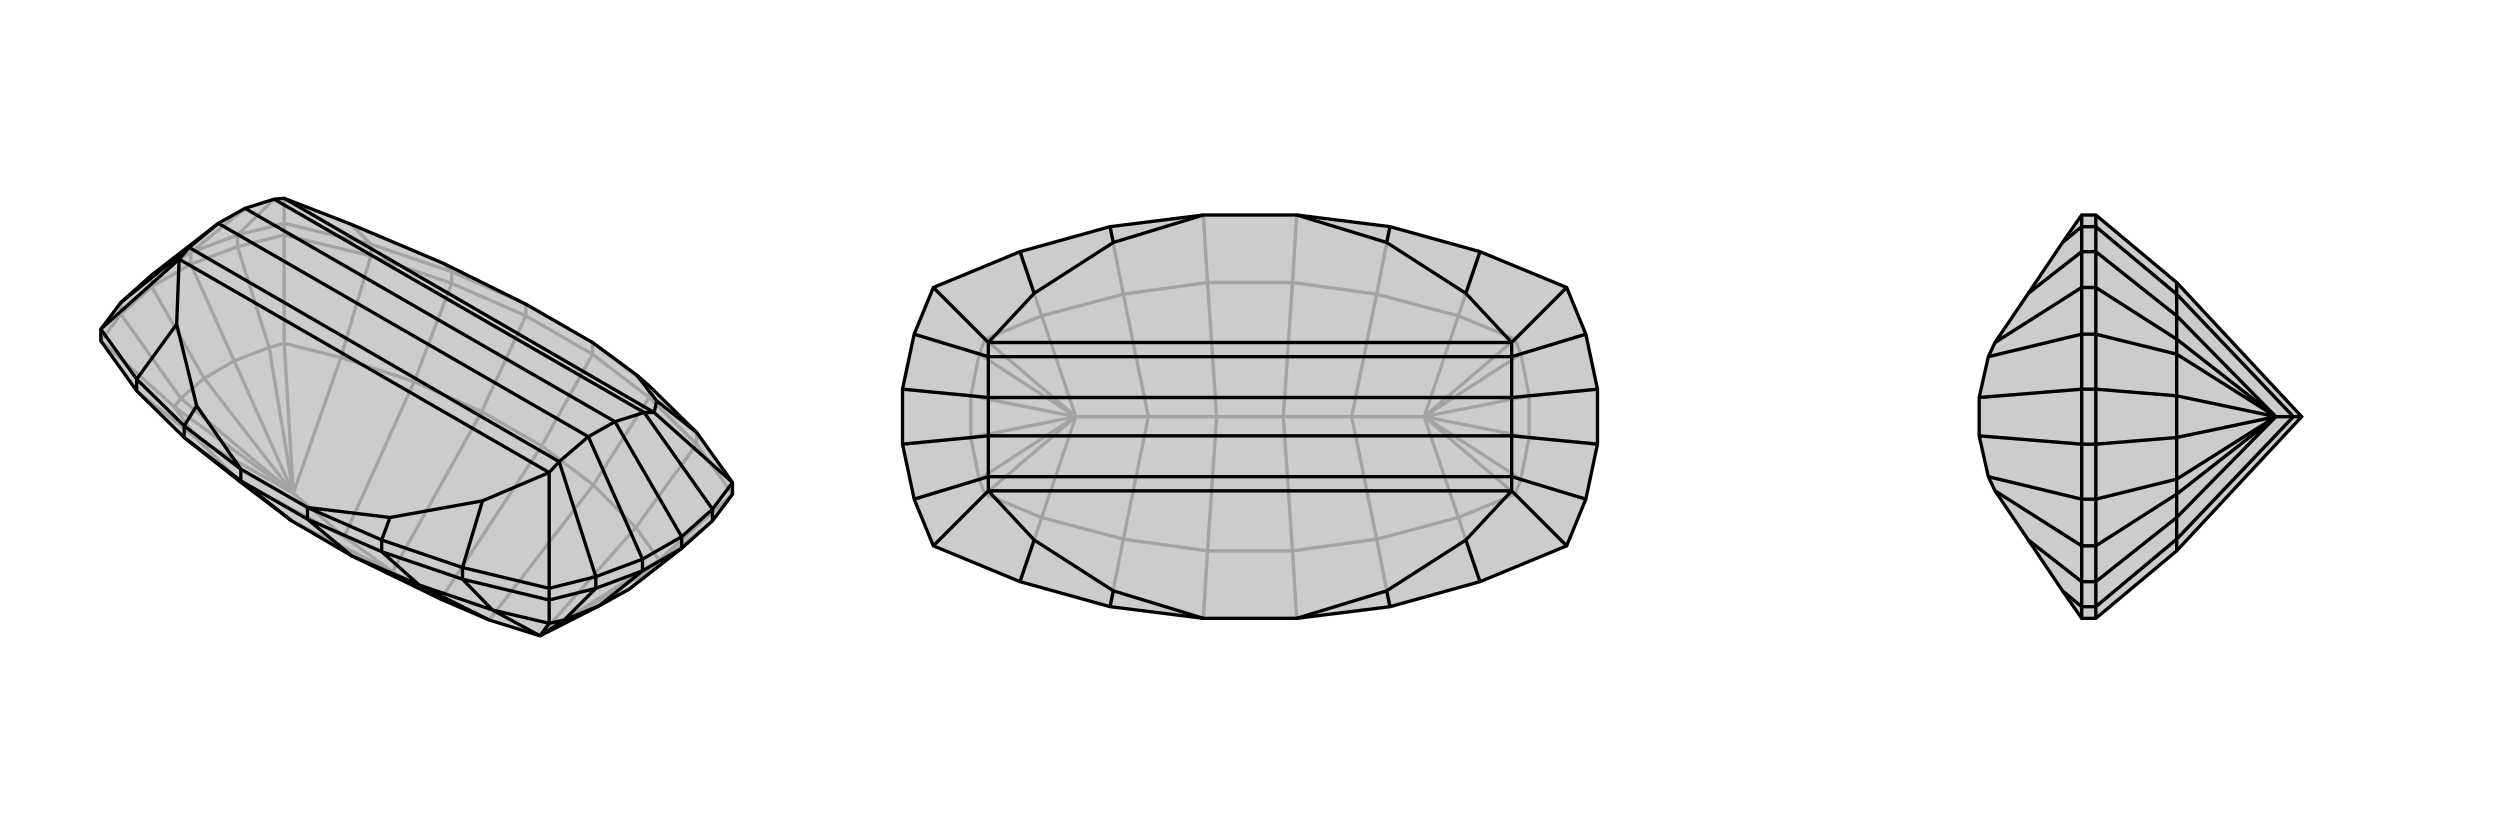 <svg xmlns="http://www.w3.org/2000/svg" viewBox="0 0 3000 1000">
    <g stroke="currentColor" stroke-width="4" fill="none" transform="translate(0 -11)">
        <path fill="currentColor" stroke="none" fill-opacity=".2" d="M779,474L836,530L879,590L879,604L855,636L818,669L755,718L719,738L648,774L587,755L529,730L422,678L350,636L288,589L221,536L164,480L121,420L121,406L145,374L182,341L262,279L294,261L329,250L341,249L421,280L532,327L631,376L711,422L764,461z" />
<path stroke-opacity=".2" d="M532,327L542,337M421,280L445,304M341,249L341,279M329,250L285,293M294,261L229,314M542,337L631,376M779,474L711,422M542,337L445,304M542,337L542,351M779,474L779,488M445,304L341,279M445,304L445,318M836,530L836,544M341,279L285,293M341,279L341,293M145,374L145,388M285,293L229,314M285,293L285,307M182,341L229,314M182,341L182,355M229,314L229,328M631,376L631,390M711,422L711,436M711,436L631,390M711,436L779,488M711,436L650,546M631,390L542,351M631,390L578,505M779,488L836,544M779,488L712,593M542,351L445,318M542,351L497,469M836,544L879,604M836,544L763,644M445,318L341,293M445,318L409,440M164,480L237,538M879,604L791,683M341,293L285,307M341,293L341,423M121,420L145,388M121,420L209,499M855,636L783,693M285,307L229,328M285,307L323,428M145,388L182,355M145,388L217,489M182,355L229,328M229,328L281,444M182,355L245,465M650,546L578,505M529,730L471,697M650,546L712,593M650,546L529,730M578,505L497,469M578,505L471,697M350,636L471,697M471,697L413,655M712,593L763,644M587,755L712,593M497,469L409,440M497,469L413,655M288,589L237,538M413,655L288,589M413,655L352,603M763,644L791,683M763,644L648,774M409,440L341,423M409,440L352,603M237,538L209,499M237,538L352,603M791,683L783,693M648,774L791,683M341,423L323,428M341,423L352,603M209,499L217,489M352,603L209,499M783,693L755,718M648,774L783,693M323,428L281,444M352,603L323,428M217,489L245,465M352,603L217,489M648,774L755,718M281,444L245,465M352,603L281,444M352,603L245,465" />
<path d="M779,474L836,530L879,590L879,604L855,636L818,669L755,718L719,738L648,774L587,755L529,730L422,678L350,636L288,589L221,536L164,480L121,420L121,406L145,374L182,341L262,279L294,261L329,250L341,249L421,280L532,327L631,376L711,422L764,461z" />
<path d="M468,632L458,659M236,498L221,522M788,492L836,530M579,612L555,692M212,400L164,466M785,506L879,590M659,578L659,717M215,322L121,406M773,506L855,622M671,565L715,703M227,308L145,374M738,517L818,655M706,535L771,682M764,461L788,492M788,492L785,506M468,632L369,620M236,498L289,574M468,632L579,612M236,498L212,400M579,612L659,578M212,400L215,322M785,506L773,506M785,506L341,249M659,578L671,565M215,322L227,308M659,578L215,322M773,506L738,517M773,506L329,250M671,565L706,535M227,308L262,279M671,565L227,308M738,517L706,535M738,517L294,261M706,535L262,279M221,522L289,574M458,659L369,620M221,522L164,466M221,522L221,536M458,659L555,692M458,659L458,673M164,466L121,406M164,466L164,480M555,692L659,717M555,692L555,706M879,590L855,622M659,717L715,703M659,717L659,731M855,622L818,655M855,622L855,636M715,703L771,682M715,703L715,717M818,655L771,682M818,655L818,669M771,682L771,696M289,574L369,620M289,574L289,588M369,620L369,634M369,634L289,588M369,634L458,673M369,634L422,678M289,588L221,536M289,588L350,636M458,673L555,706M458,673L503,713M555,706L659,731M555,706L591,743M659,731L715,717M659,731L659,759M715,717L771,696M715,717L677,755M818,669L771,696M771,696L719,738M422,678L503,713M503,713L591,743M503,713L587,755M591,743L659,759M591,743L648,774M659,759L677,755M659,759L648,774M677,755L719,738M648,774L677,755" />
    </g>
    <g stroke="currentColor" stroke-width="4" fill="none" transform="translate(1000 0)">
        <path fill="currentColor" stroke="none" fill-opacity=".2" d="M444,742L556,742L668,728L776,698L880,655L903,599L917,533L917,467L903,401L880,345L776,302L668,272L556,258L444,258L332,272L224,302L120,345L97,401L83,467L83,533L97,599L120,655L224,698L332,728z" />
<path stroke-opacity=".2" d="M556,742L551,661M556,258L551,339M444,258L449,339M444,742L449,661M668,728L652,647M668,272L652,353M332,272L348,353M332,728L348,647M776,698L750,621M776,302L750,379M224,302L250,379M224,698L250,621M880,655L818,593M880,345L818,407M120,345L182,407M120,655L182,593M903,599L825,575M903,401L825,425M97,401L175,425M97,599L175,575M917,533L835,525M917,467L835,475M83,467L165,475M83,533L165,525M551,661L449,661M551,339L449,339M540,500L460,500M551,661L652,647M551,661L540,500M551,339L652,353M551,339L540,500M540,500L622,500M449,339L348,353M449,339L460,500M449,661L348,647M449,661L460,500M460,500L378,500M652,647L750,621M652,647L622,500M652,353L750,379M622,500L652,353M622,500L709,500M348,353L250,379M348,353L378,500M348,647L250,621M378,500L348,647M378,500L291,500M750,621L818,593M750,621L709,500M750,379L818,407M750,379L709,500M250,379L182,407M250,379L291,500M250,621L182,593M250,621L291,500M818,593L825,575M818,593L709,500M818,407L825,425M709,500L818,407M182,407L175,425M182,407L291,500M182,593L175,575M291,500L182,593M825,575L835,525M709,500L825,575M825,425L835,475M709,500L825,425M175,425L165,475M291,500L175,425M175,575L165,525M291,500L175,575M835,525L835,475M709,500L835,525M709,500L835,475M165,475L165,525M291,500L165,475M291,500L165,525" />
<path d="M444,742L556,742L668,728L776,698L880,655L903,599L917,533L917,467L903,401L880,345L776,302L668,272L556,258L444,258L332,272L224,302L120,345L97,401L83,467L83,533L97,599L120,655L224,698L332,728z" />
<path d="M664,291L668,272M664,709L668,728M336,709L332,728M336,291L332,272M759,352L776,302M759,648L776,698M241,648L224,698M241,352L224,302M814,411L880,345M814,589L880,655M186,589L120,655M186,411L120,345M814,428L903,401M814,572L903,599M186,572L97,599M186,428L97,401M814,477L917,467M814,523L917,533M186,523L83,533M186,477L83,467M664,291L556,258M336,291L444,258M664,291L759,352M336,291L241,352M759,352L814,411M241,352L186,411M664,709L556,742M336,709L444,742M664,709L759,648M336,709L241,648M759,648L814,589M241,648L186,589M814,411L814,428M186,411L186,428M814,411L186,411M814,589L814,572M186,589L186,572M814,589L186,589M814,428L814,477M186,428L186,477M814,428L186,428M814,572L814,523M186,572L186,523M814,572L186,572M814,477L814,523M186,523L186,477M814,477L186,477M814,523L186,523" />
    </g>
    <g stroke="currentColor" stroke-width="4" fill="none" transform="translate(2000 0)">
        <path fill="currentColor" stroke="none" fill-opacity=".2" d="M434,352L394,411L386,428L375,477L375,523L386,572L394,589L434,648L475,709L498,742L515,742L612,661L762,500L612,339L515,258L498,258L475,291z" />
<path stroke-opacity=".2" d="M475,709L498,728M475,291L498,272M434,648L498,698M434,352L498,302M394,589L498,655M394,411L498,345M386,572L498,599M386,428L498,401M375,523L498,533M375,477L498,467M498,728L498,742M498,272L498,258M498,728L498,698M498,728L515,728M498,272L498,302M498,272L515,272M498,698L498,655M498,698L515,698M498,302L498,345M498,302L515,302M498,655L498,599M498,655L515,655M498,345L498,401M498,345L515,345M498,599L498,533M498,599L515,599M498,401L498,467M498,401L515,401M498,533L498,467M498,533L515,533M498,467L515,467M515,258L515,272M515,742L515,728M515,272L515,302M515,272L612,353M515,728L515,698M515,728L612,647M515,302L515,345M515,302L612,379M515,698L515,655M515,698L612,621M515,345L515,401M515,345L612,407M515,655L515,599M515,655L612,593M515,401L515,467M515,401L612,425M515,599L515,533M515,599L612,575M515,533L515,467M515,467L612,475M515,533L612,525M612,339L612,353M612,661L612,647M762,500L752,500M612,353L612,379M612,353L752,500M612,647L612,621M752,500L612,647M752,500L731,500M612,379L612,407M612,379L731,500M612,621L612,593M612,621L731,500M612,407L612,425M612,407L731,500M612,593L612,575M731,500L612,593M612,425L612,475M731,500L612,425M612,575L612,525M731,500L612,575M612,475L612,525M731,500L612,475M731,500L612,525" />
<path d="M434,352L394,411L386,428L375,477L375,523L386,572L394,589L434,648L475,709L498,742L515,742L612,661L762,500L612,339L515,258L498,258L475,291z" />
<path d="M475,291L498,272M475,709L498,728M434,352L498,302M434,648L498,698M394,411L498,345M394,589L498,655M386,428L498,401M386,572L498,599M375,477L498,467M375,523L498,533M498,272L498,258M498,728L498,742M498,272L498,302M498,272L515,272M498,728L498,698M498,728L515,728M498,302L498,345M498,302L515,302M498,698L498,655M498,698L515,698M498,345L498,401M498,345L515,345M498,655L498,599M498,655L515,655M498,401L498,467M498,401L515,401M498,599L498,533M498,599L515,599M498,467L498,533M498,467L515,467M498,533L515,533M515,742L515,728M515,258L515,272M515,728L515,698M515,728L612,647M515,272L515,302M515,272L612,353M515,698L515,655M515,698L612,621M515,302L515,345M515,302L612,379M515,655L515,599M515,655L612,593M515,345L515,401M515,345L612,407M515,599L515,533M515,599L612,575M515,401L515,467M515,401L612,425M515,467L515,533M515,533L612,525M515,467L612,475M612,661L612,647M612,339L612,353M762,500L752,500M612,647L612,621M612,647L752,500M612,353L612,379M752,500L612,353M752,500L731,500M612,621L612,593M612,621L731,500M612,379L612,407M612,379L731,500M612,593L612,575M612,593L731,500M612,407L612,425M731,500L612,407M612,575L612,525M731,500L612,575M612,425L612,475M731,500L612,425M612,525L612,475M731,500L612,525M731,500L612,475" />
    </g>
</svg>